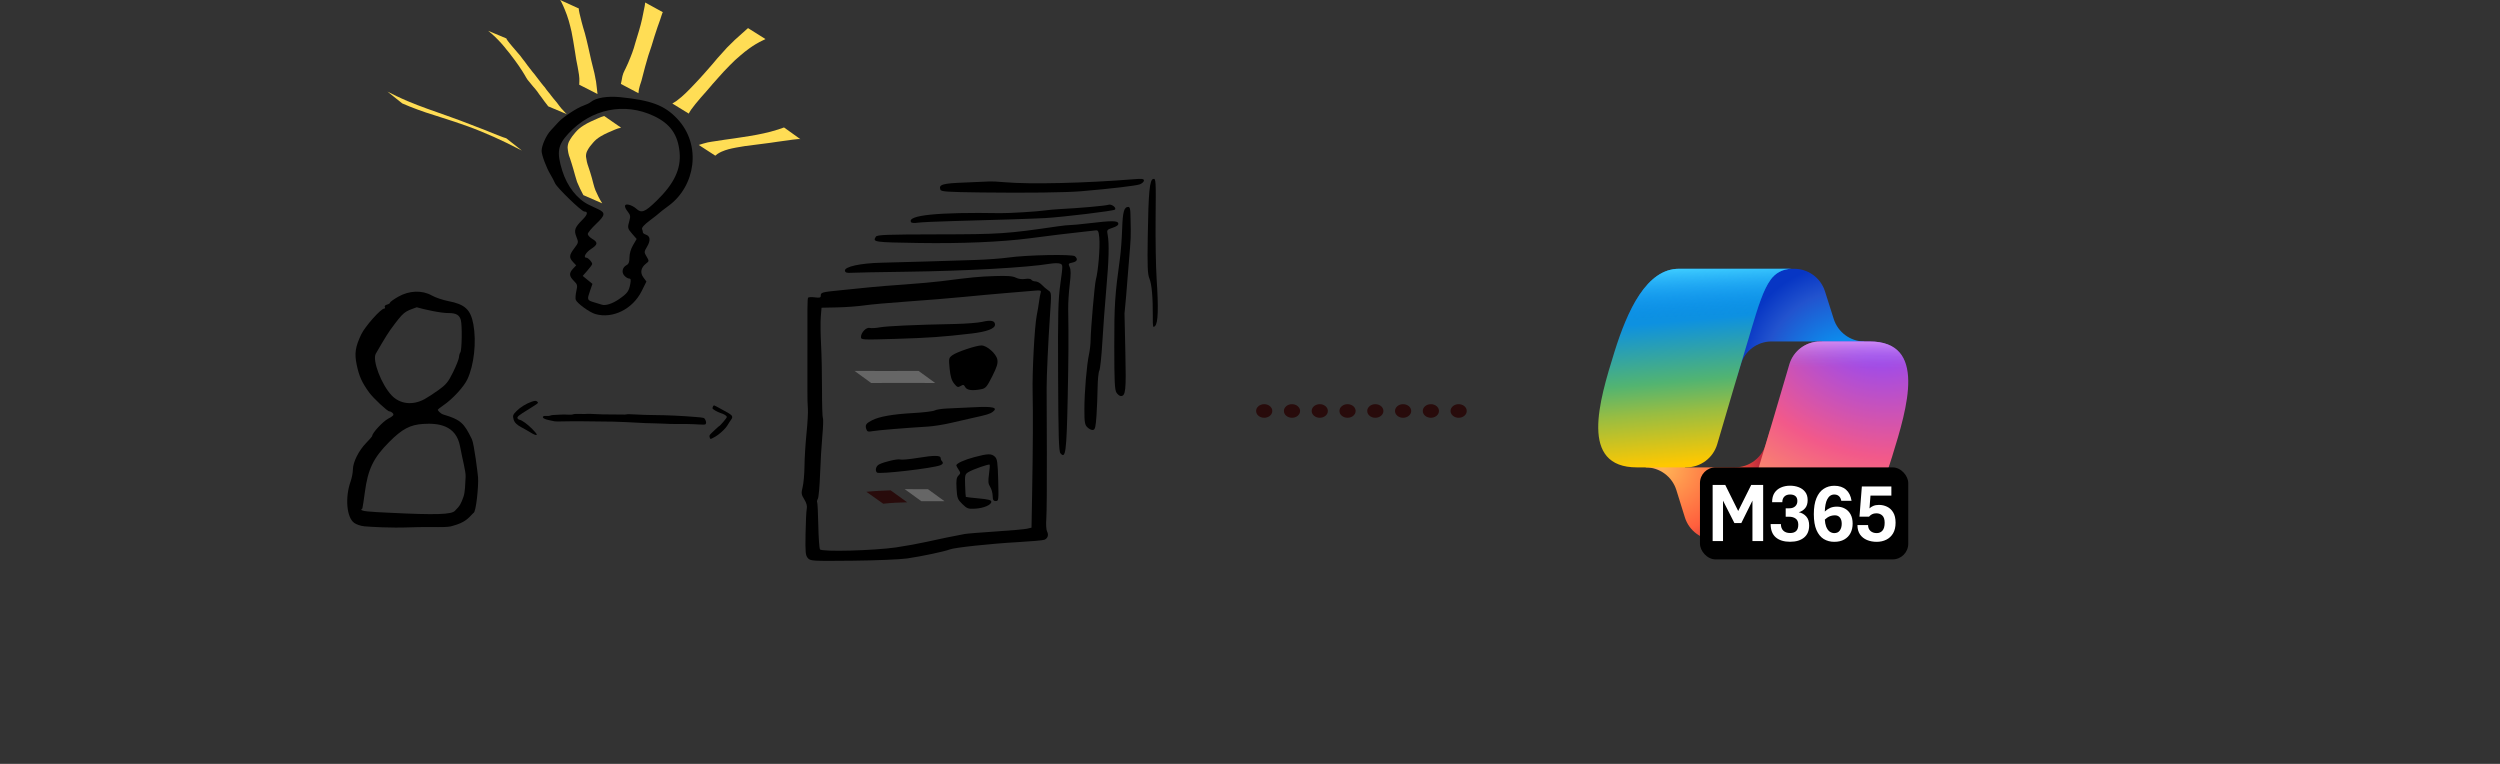 <?xml version="1.0" encoding="UTF-8" standalone="no"?>
<!-- Created with Inkscape (http://www.inkscape.org/) -->

<svg
   width="180mm"
   height="55mm"
   viewBox="0 0 180 55"
   version="1.1"
   id="svg1"
   xml:space="preserve"
   inkscape:version="1.3.2 (091e20e, 2023-11-25, custom)"
   sodipodi:docname="copilot.svg"
   inkscape:export-filename="copilot.png"
   inkscape:export-xdpi="96"
   inkscape:export-ydpi="96"
   xmlns:inkscape="http://www.inkscape.org/namespaces/inkscape"
   xmlns:sodipodi="http://sodipodi.sourceforge.net/DTD/sodipodi-0.dtd"
   xmlns="http://www.w3.org/2000/svg"
   xmlns:svg="http://www.w3.org/2000/svg"><rect x="0" y="0" width="180" height="55" fill="#333333" stroke="none"/><sodipodi:namedview
     id="namedview1"
     pagecolor="#ffffff"
     bordercolor="#000000"
     borderopacity="0.25"
     inkscape:showpageshadow="2"
     inkscape:pageopacity="0.0"
     inkscape:pagecheckerboard="0"
     inkscape:deskcolor="#d1d1d1"
     inkscape:document-units="mm"
     showguides="true"
     inkscape:zoom="0.70710678"
     inkscape:cx="-79.19596"
     inkscape:cy="509.82399"
     inkscape:window-width="2560"
     inkscape:window-height="1334"
     inkscape:window-x="-11"
     inkscape:window-y="-11"
     inkscape:window-maximized="1"
     inkscape:current-layer="svg1"><inkscape:page
       x="0"
       y="0"
       width="180"
       height="55"
       id="page1"
       margin="0"
       bleed="0" /><sodipodi:guide
       position="111.598,56.24"
       orientation="0,-1"
       id="guide15"
       inkscape:locked="false" /></sodipodi:namedview><defs
     id="defs1"><radialGradient
       id="paint0_radial_27_174114"
       cx="0"
       cy="0"
       r="1"
       gradientUnits="userSpaceOnUse"
       gradientTransform="matrix(-17.874,-21.087,19.954,-16.913,59.436,31.087)"><stop
         offset="0.096"
         stop-color="#00AEFF"
         id="stop8" /><stop
         offset="0.773"
         stop-color="#2253CE"
         id="stop9" /><stop
         offset="1"
         stop-color="#0736C4"
         id="stop10" /></radialGradient><radialGradient
       id="paint1_radial_27_174114"
       cx="0"
       cy="0"
       r="1"
       gradientUnits="userSpaceOnUse"
       gradientTransform="matrix(15.993,19.234,-18.88,15.699,15.361,50.972)"><stop
         offset="0"
         stop-color="#FFB657"
         id="stop11" /><stop
         offset="0.634"
         stop-color="#FF5F3D"
         id="stop12" /><stop
         offset="0.923"
         stop-color="#C02B3C"
         id="stop13" /></radialGradient><linearGradient
       id="paint2_linear_27_174114"
       x1="17.679"
       y1="10.667"
       x2="21.246"
       y2="52.961"
       gradientUnits="userSpaceOnUse"><stop
         offset="0.156"
         stop-color="#0D91E1"
         id="stop14" /><stop
         offset="0.487"
         stop-color="#52B471"
         id="stop15" /><stop
         offset="0.652"
         stop-color="#98BD42"
         id="stop16" /><stop
         offset="0.937"
         stop-color="#FFC800"
         id="stop17" /></linearGradient><linearGradient
       id="paint3_linear_27_174114"
       x1="20.952"
       y1="5.078"
       x2="22.899"
       y2="51.21"
       gradientUnits="userSpaceOnUse"><stop
         offset="0"
         stop-color="#3DCBFF"
         id="stop18" /><stop
         offset="0.247"
         stop-color="#0588F7"
         stop-opacity="0"
         id="stop19" /></linearGradient><radialGradient
       id="paint4_radial_27_174114"
       cx="0"
       cy="0"
       r="1"
       gradientUnits="userSpaceOnUse"
       gradientTransform="matrix(-20.738,57.848,-70.651,-25.327,64.843,17.441)"><stop
         offset="0.066"
         stop-color="#8C48FF"
         id="stop20" /><stop
         offset="0.5"
         stop-color="#F2598A"
         id="stop21" /><stop
         offset="0.896"
         stop-color="#FFB152"
         id="stop22" /></radialGradient><linearGradient
       id="paint5_linear_27_174114"
       x1="66.917"
       y1="19.141"
       x2="66.891"
       y2="31.702"
       gradientUnits="userSpaceOnUse"><stop
         offset="0.058"
         stop-color="#F8ADFA"
         id="stop23" /><stop
         offset="0.708"
         stop-color="#A86EDD"
         stop-opacity="0"
         id="stop24" /></linearGradient><clipPath
       id="clip0_27_174114"><rect
         width="72"
         height="72"
         fill="#ffffff"
         transform="translate(0.5,0.578)"
         id="rect24"
         x="0"
         y="0" /></clipPath><clipPath
       id="clip1_27_174114"><rect
         width="72"
         height="72"
         fill="#ffffff"
         transform="translate(0.5,0.578)"
         id="rect25"
         x="0"
         y="0" /></clipPath></defs><path
     d="m 93.178,45.542 c -1.26,-1.067 -1.219,-1.047 -1.543,-1.408 -0.492,-0.549 -0.129,-0.062 -0.693,-0.636 -0.313,-0.319 -0.854,-0.899 -1.201,-1.289 -0.348,-0.39 -0.89,-0.957 -1.204,-1.258 -0.315,-0.302 -0.626,-0.632 -0.69,-0.733 -0.206,-0.324 -0.522,-0.208 -1.201,0.44 -0.36,0.344 -0.772,0.663 -0.916,0.71 -0.143,0.046 -0.231,0.124 -0.195,0.172 0.038,0.049 -0.192,0.272 -0.506,0.497 -0.314,0.225 -0.644,0.537 -0.734,0.693 -0.09,0.156 -0.379,0.429 -0.643,0.607 -0.44,0.297 -1.367,1.281 -1.776,1.886 -0.093,0.138 -0.317,0.413 -0.498,0.612 l -0.328,0.361 -0.331,-0.278 c -0.377,-0.317 -0.343,-0.438 0.3,-1.073 0.193,-0.19 0.527,-0.55 0.744,-0.801 0.394,-0.455 0.772,-0.834 1.409,-1.415 0.186,-0.17 0.693,-0.634 1.127,-1.032 0.434,-0.398 0.915,-0.817 1.069,-0.931 0.916,-0.679 1.464,-1.176 1.465,-1.327 7.88e-4,-0.095 -0.266,-0.414 -0.593,-0.71 -0.593,-0.536 -1.826,-1.71 -2.344,-2.232 -0.15,-0.152 -0.546,-0.535 -0.879,-0.852 -0.783,-0.745 -1.928,-1.987 -2.272,-2.466 l -0.27,-0.376 0.345,0.206 c 0.356,0.213 0.524,0.365 1.959,1.777 0.465,0.457 1.124,1.093 1.465,1.412 0.341,0.319 1.15,1.079 1.798,1.689 0.648,0.61 1.234,1.109 1.302,1.109 0.141,0 4.03,-3.359 4.919,-4.224 1.195,-1.163 1.691,-1.551 1.691,-1.322 0,0.096 -0.39,0.565 -0.533,0.64 -0.079,0.042 -0.145,0.127 -0.145,0.189 -0.001,0.062 -0.14,0.252 -0.31,0.421 -0.169,0.169 -0.41,0.417 -0.533,0.552 -0.124,0.134 -0.278,0.294 -0.342,0.355 -0.064,0.061 -1.26,1.219 -1.394,1.401 -0.134,0.182 -0.601,0.628 -1.038,0.991 -0.437,0.363 -0.795,0.707 -0.795,0.766 0,0.058 -0.124,0.153 -0.276,0.211 -0.177,0.068 -0.324,0.241 -0.411,0.485 -0.135,0.379 -0.134,0.381 0.417,0.912 0.304,0.293 0.983,1.009 1.51,1.593 1.621,1.795 2.176,2.231 3.141,3.071 1.377,1.197 1.628,1.514 1.202,1.514 -0.116,0 -0.676,-0.409 -1.268,-0.91 z"
     style="display:none;fill:#aa0000;stroke-width:0.91"
     id="path1-8"
     sodipodi:nodetypes="ssccssccccccccccssccccccccccsscsssccccccssscccssss" /><g
     inkscape:groupmode="layer"
     id="layer2"
     inkscape:label="Dots"
     style="display:inline"><ellipse
       style="fill:#280b0b;stroke-width:0.265"
       id="path14-8"
       cx="93.023"
       cy="29.59"
       rx="0.583"
       ry="0.49" /><ellipse
       style="fill:#280b0b;stroke-width:0.265"
       id="path14-8-5"
       cx="95.023"
       cy="29.59"
       rx="0.583"
       ry="0.49" /><ellipse
       style="fill:#280b0b;stroke-width:0.265"
       id="path14-8-5-5"
       cx="99.023"
       cy="29.59"
       rx="0.583"
       ry="0.49" /><ellipse
       style="fill:#280b0b;stroke-width:0.265"
       id="path14-8-5-5-8"
       cx="101.023"
       cy="29.59"
       rx="0.583"
       ry="0.49" /><ellipse
       style="fill:#280b0b;stroke-width:0.265"
       id="path14-8-5-5-7"
       cx="103.023"
       cy="29.59"
       rx="0.583"
       ry="0.49" /><ellipse
       style="fill:#280b0b;stroke-width:0.265"
       id="path14-8-5-5-7-2"
       cx="105.023"
       cy="29.59"
       rx="0.583"
       ry="0.49" /><ellipse
       style="fill:#280b0b;stroke-width:0.265"
       id="path14-8-5-1"
       cx="97.023"
       cy="29.59"
       rx="0.583"
       ry="0.49" /><ellipse
       style="fill:#280b0b;stroke-width:0.265"
       id="path14"
       cx="91.023"
       cy="29.59"
       rx="0.583"
       ry="0.49" /></g><g
     inkscape:groupmode="layer"
     id="layer1"
     inkscape:label="Documents"
     style="display:inline"><path
       d="m 58.169,40.185 c -0.172,-0.19 -0.192,-0.395 -0.17,-1.735 0.014,-0.836 0.053,-1.652 0.087,-1.814 0.042,-0.201 -0.015,-0.418 -0.179,-0.683 -0.217,-0.351 -0.228,-0.436 -0.117,-0.884 0.068,-0.273 0.128,-0.954 0.133,-1.515 0.005,-0.56 0.071,-1.622 0.146,-2.359 0.075,-0.737 0.119,-1.533 0.097,-1.769 -0.021,-0.236 -0.036,-0.815 -0.033,-1.287 0.003,-0.472 0.003,-1.63 7.78e-4,-2.573 -0.009,-3.518 -0.003,-4.043 0.049,-4.128 0.029,-0.048 0.247,-0.061 0.482,-0.029 0.343,0.046 0.429,0.024 0.429,-0.111 0,-0.248 0.058,-0.265 1.454,-0.403 0.704,-0.07 1.642,-0.165 2.084,-0.211 0.442,-0.046 1.576,-0.138 2.52,-0.203 0.944,-0.066 2.126,-0.172 2.627,-0.236 2.199,-0.283 2.695,-0.33 3.844,-0.368 0.911,-0.03 1.292,-10e-4 1.514,0.114 0.182,0.094 0.443,0.13 0.673,0.093 0.224,-0.036 0.405,-0.013 0.449,0.058 0.04,0.066 0.174,0.119 0.296,0.119 0.122,0 0.325,0.109 0.45,0.241 0.125,0.133 0.335,0.314 0.466,0.402 0.238,0.16 0.239,0.167 0.13,1.769 -0.131,1.92 -0.243,4.362 -0.243,5.253 3.14e-4,0.354 0.008,2.453 0.016,4.664 0.009,2.211 -0.009,4.347 -0.039,4.747 -0.031,0.404 -0.007,0.817 0.054,0.93 0.132,0.247 0.051,0.499 -0.193,0.597 -0.099,0.04 -0.951,0.116 -1.895,0.169 -1.967,0.11 -4.577,0.39 -4.916,0.526 -0.358,0.144 -2.063,0.505 -3.072,0.65 -0.501,0.072 -2.27,0.145 -3.931,0.162 -2.908,0.029 -3.026,0.023 -3.214,-0.185 z m 6.395,-0.78 c 0.619,-0.09 1.584,-0.266 2.145,-0.391 0.942,-0.211 1.948,-0.419 2.734,-0.564 0.177,-0.033 1.19,-0.116 2.252,-0.184 1.062,-0.069 2.075,-0.159 2.252,-0.2 l 0.322,-0.075 0.045,-2.513 c 0.057,-3.215 0.069,-5.739 0.035,-7.23 -0.034,-1.479 0.139,-4.74 0.293,-5.521 0.064,-0.324 0.141,-0.783 0.171,-1.019 0.03,-0.236 0.081,-0.518 0.114,-0.627 0.054,-0.18 0.005,-0.193 -0.567,-0.143 -0.345,0.03 -1.23,0.104 -1.967,0.165 -0.737,0.06 -2.088,0.184 -3.002,0.274 -0.914,0.09 -2.724,0.239 -4.021,0.329 -1.297,0.091 -2.721,0.218 -3.163,0.284 -0.442,0.065 -1.311,0.129 -1.93,0.142 l -1.126,0.023 -0.054,0.655 c -0.029,0.36 -0.021,1.248 0.019,1.974 0.04,0.726 0.071,2.196 0.069,3.268 -0.002,1.072 0.027,1.998 0.064,2.058 0.037,0.06 0.019,0.631 -0.04,1.268 -0.059,0.637 -0.132,1.873 -0.163,2.746 -0.03,0.873 -0.102,1.675 -0.159,1.782 -0.057,0.107 -0.081,0.218 -0.053,0.246 0.028,0.028 0.066,0.772 0.083,1.652 0.017,0.88 0.072,1.667 0.122,1.748 0.119,0.192 3.878,0.093 5.527,-0.146 z m 4.722,-3.115 c -0.341,-0.336 -0.375,-0.427 -0.414,-1.117 -0.034,-0.596 -0.006,-0.789 0.135,-0.929 0.161,-0.161 0.162,-0.201 0.012,-0.429 -0.091,-0.139 -0.165,-0.277 -0.165,-0.307 0,-0.14 0.57,-0.401 1.295,-0.594 0.986,-0.262 1.234,-0.267 1.485,-0.029 0.169,0.161 0.203,0.403 0.237,1.689 0.038,1.443 0.031,1.501 -0.175,1.501 -0.172,0 -0.217,-0.075 -0.225,-0.382 -0.006,-0.21 -0.088,-0.499 -0.182,-0.643 -0.138,-0.211 -0.154,-0.387 -0.082,-0.905 0.049,-0.354 0.071,-0.663 0.049,-0.688 -0.058,-0.063 -1.197,0.334 -1.522,0.53 -0.256,0.154 -0.27,0.21 -0.245,0.964 0.014,0.44 0.038,0.812 0.052,0.827 0.014,0.014 0.433,0.063 0.93,0.108 0.692,0.063 0.904,0.119 0.904,0.241 0,0.229 -0.557,0.465 -1.179,0.499 -0.485,0.027 -0.572,-0.005 -0.908,-0.335 z m -6.146,-2.266 c -0.151,-0.151 -0.073,-0.465 0.145,-0.581 0.359,-0.192 1.366,-0.426 1.543,-0.358 0.089,0.034 0.661,-0.019 1.27,-0.119 1.173,-0.192 1.629,-0.188 1.629,0.017 0,0.069 0.036,0.161 0.08,0.205 0.129,0.129 0.094,0.231 -0.107,0.311 -0.551,0.219 -4.421,0.665 -4.561,0.526 z m -0.77,-3.137 c -0.091,-0.288 -0.017,-0.402 0.405,-0.621 0.525,-0.273 1.496,-0.445 2.969,-0.526 0.737,-0.04 1.437,-0.125 1.555,-0.189 0.118,-0.063 0.528,-0.127 0.911,-0.14 0.383,-0.014 1.252,-0.055 1.93,-0.09 1.348,-0.071 1.74,0.023 1.344,0.325 -0.206,0.157 -0.411,0.22 -1.504,0.457 -0.295,0.064 -0.962,0.217 -1.483,0.341 -0.521,0.123 -1.269,0.244 -1.662,0.268 -1.672,0.102 -3.638,0.264 -4.001,0.33 -0.337,0.062 -0.401,0.04 -0.463,-0.154 z m 7.127,-3.014 c -0.098,-0.183 -0.146,-0.194 -0.333,-0.08 -0.192,0.116 -0.249,0.095 -0.467,-0.175 -0.182,-0.226 -0.268,-0.512 -0.324,-1.072 -0.073,-0.735 -0.065,-0.773 0.196,-0.969 0.308,-0.231 1.707,-0.703 2.091,-0.705 0.392,-0.002 1.069,0.593 1.147,1.008 0.053,0.281 -0.022,0.529 -0.365,1.212 -0.377,0.749 -0.475,0.867 -0.773,0.927 -0.652,0.13 -1.051,0.081 -1.172,-0.145 z m -7.506,-3.614 c 0,-0.319 0.384,-0.713 0.632,-0.648 0.115,0.03 0.44,0.011 0.722,-0.041 0.505,-0.094 2.554,-0.187 5.401,-0.243 0.796,-0.016 1.686,-0.086 1.978,-0.155 0.623,-0.148 0.917,-0.083 0.917,0.203 0,0.288 -0.586,0.509 -1.703,0.64 -2.049,0.24 -3.07,0.312 -5.454,0.384 -2.445,0.073 -2.493,0.071 -2.493,-0.139 z m 14.358,8.371 c -0.114,-0.137 -0.147,-1.256 -0.166,-5.513 -0.02,-4.598 0.003,-5.531 0.165,-6.699 0.186,-1.341 0.186,-1.359 -0.023,-1.436 -0.116,-0.043 -0.434,-0.041 -0.705,0.005 -1.657,0.278 -6.038,0.522 -10.412,0.579 -1.917,0.025 -3.677,0.059 -3.911,0.075 -0.323,0.023 -0.435,-0.012 -0.461,-0.143 -0.058,-0.294 1.113,-0.552 2.656,-0.584 0.737,-0.015 2.209,-0.055 3.27,-0.089 1.062,-0.034 2.606,-0.082 3.431,-0.107 0.826,-0.026 1.911,-0.105 2.413,-0.176 1.313,-0.186 4.594,-0.251 4.783,-0.095 0.242,0.201 0.172,0.388 -0.171,0.457 -0.296,0.059 -0.312,0.084 -0.2,0.328 0.089,0.195 0.089,0.525 8.7e-5,1.263 -0.066,0.549 -0.115,1.336 -0.108,1.749 0.033,2.09 0.025,3.494 -0.037,6.442 -0.082,3.876 -0.15,4.394 -0.524,3.944 z m 1.948,-1.856 c -0.194,-0.194 -0.221,-0.353 -0.221,-1.315 0,-1.213 0.167,-3.191 0.335,-3.963 0.06,-0.275 0.111,-0.734 0.114,-1.019 0.007,-0.762 0.289,-4.012 0.374,-4.324 0.176,-0.641 0.317,-2.371 0.249,-3.056 -0.046,-0.46 -0.084,-0.532 -0.268,-0.508 -0.118,0.016 -0.649,0.075 -1.179,0.132 -0.919,0.099 -1.804,0.207 -3.592,0.44 -2.014,0.262 -4.891,0.383 -7.962,0.334 -3.25,-0.051 -3.331,-0.063 -3.085,-0.452 0.088,-0.138 0.71,-0.162 4.475,-0.169 4.486,-0.008 4.918,-0.037 8.609,-0.576 0.383,-0.056 0.793,-0.098 0.911,-0.094 0.118,0.004 0.721,-0.053 1.34,-0.127 1.647,-0.197 2.08,-0.195 2.12,0.008 0.023,0.115 -0.105,0.215 -0.401,0.313 -0.424,0.14 -0.433,0.153 -0.361,0.528 0.116,0.602 0.083,1.828 -0.105,3.922 -0.095,1.061 -0.221,2.762 -0.28,3.779 -0.059,1.017 -0.157,1.943 -0.218,2.057 -0.061,0.114 -0.116,0.657 -0.123,1.206 -0.007,0.549 -0.043,1.457 -0.08,2.016 -0.056,0.836 -0.101,1.024 -0.249,1.052 -0.1,0.019 -0.281,-0.065 -0.402,-0.187 z M 54.49,18.164 m 25.898,10.11 c -0.13,-0.198 -0.158,-0.797 -0.16,-3.357 -0.002,-2.983 0.04,-3.634 0.415,-6.373 0.061,-0.442 0.129,-1.371 0.152,-2.065 0.042,-1.247 0.137,-1.581 0.45,-1.581 0.097,0 0.143,0.162 0.147,0.509 0.003,0.28 0.014,0.775 0.023,1.099 0.01,0.324 -0.012,0.903 -0.049,1.287 -0.037,0.383 -0.119,1.396 -0.183,2.252 -0.064,0.855 -0.14,1.748 -0.168,1.983 -0.029,0.236 -0.052,0.477 -0.051,0.536 2.38e-4,0.059 0.028,1.325 0.062,2.813 0.062,2.744 0.022,3.138 -0.325,3.138 -0.085,0 -0.226,-0.109 -0.312,-0.241 z m 2.614,-5.495 c 0.009,-1.373 -0.077,-2.33 -0.247,-2.735 -0.129,-0.307 -0.15,-0.862 -0.117,-3.002 0.051,-3.257 0.134,-4.11 0.402,-4.161 0.184,-0.035 0.192,0.112 0.164,2.787 -0.016,1.553 0.016,3.523 0.072,4.378 0.142,2.154 0.108,3.207 -0.108,3.421 -0.158,0.156 -0.171,0.099 -0.166,-0.687 z M 65.597,15.994 c -0.309,-0.5 1.939,-0.726 6.419,-0.647 0.605,0.011 2.705,-0.117 3.217,-0.196 0.236,-0.036 0.743,-0.081 1.126,-0.1 1.304,-0.063 3.27,-0.238 3.434,-0.305 0.216,-0.088 0.625,0.208 0.479,0.347 -0.098,0.094 -3.677,0.528 -5.009,0.608 -0.707,0.042 -3.732,0.14 -6.625,0.215 -1.209,0.031 -2.373,0.086 -2.587,0.121 -0.217,0.036 -0.418,0.017 -0.455,-0.042 z m 5.048,-2.137 c -2.429,-0.029 -2.882,-0.06 -2.934,-0.195 -0.145,-0.377 0.145,-0.462 1.765,-0.521 0.866,-0.031 1.671,-0.066 1.789,-0.078 0.118,-0.011 0.6,0.014 1.072,0.056 1.797,0.161 5.832,0.067 9.302,-0.216 0.59,-0.048 0.724,-0.03 0.724,0.097 0,0.086 -0.133,0.208 -0.295,0.271 -0.26,0.101 -2.079,0.315 -4.235,0.499 -1.073,0.092 -3.948,0.127 -7.189,0.087 z"
       style="display:inline;fill:#000000;stroke-width:1"
       id="path1" /><path
       style="fill:#666666;stroke-width:0.265"
       id="path12"
       d="m 66.336,36.088 c 0.555,-0.007 1.11,-0.005 1.665,-0.003 0,0 -1.188,-0.863 -1.188,-0.863 v 0 c -0.558,0.002 -1.116,0.004 -1.674,-0.003 z" /><path
       style="fill:#280b0b;stroke-width:0.265"
       id="path13"
       d="m 63.592,36.269 c 0.573,-0.068 1.151,-0.087 1.727,-0.103 0,0 -1.193,-0.861 -1.193,-0.861 v 0 c -0.583,0.021 -1.166,0.045 -1.746,0.104 z" /><path
       style="fill:#666666;stroke-width:0.265"
       id="path11"
       d="m 62.725,27.576 c 0.735,-0.009 1.471,-0.008 2.206,-0.007 0.604,-2.7e-4 1.208,0.003 1.813,0.005 0.197,5.3e-4 0.394,0.001 0.591,0.002 0,0 -1.199,-0.871 -1.199,-0.871 v 0 c -0.195,5.3e-4 -0.391,0.001 -0.586,0.002 -0.6,10e-4 -1.2,0.005 -1.8,0.005 -0.742,0.001 -1.483,0.002 -2.225,-0.007 z" /></g><g
     inkscape:groupmode="layer"
     id="layer3"
     inkscape:label="Lightbulb"><path
       d="m 42.867,22.612 c -0.421,-0.121 -1.323,-0.777 -1.413,-1.028 -0.034,-0.094 -0.015,-0.375 0.042,-0.625 0.095,-0.417 0.081,-0.477 -0.18,-0.737 -0.343,-0.343 -0.357,-0.557 -0.058,-0.876 l 0.226,-0.24 -0.226,-0.242 c -0.298,-0.32 -0.282,-0.495 0.093,-0.991 0.306,-0.405 0.31,-0.423 0.15,-0.823 -0.191,-0.478 -0.12,-0.675 0.458,-1.252 0.35,-0.35 0.392,-0.568 0.109,-0.568 -0.193,0 -1.974,-1.723 -2.105,-2.037 C 39.901,13.047 39.752,12.763 39.632,12.563 39.339,12.079 38.996,11.161 38.996,10.865 c -8.6e-5,-0.383 0.333,-1.128 0.661,-1.476 0.166,-0.177 0.411,-0.442 0.544,-0.59 0.331,-0.366 1.351,-1.041 1.802,-1.192 0.204,-0.069 0.443,-0.185 0.531,-0.26 0.368,-0.309 1.203,-0.445 2.145,-0.349 2.218,0.226 3.17,0.587 4.076,1.544 1.805,1.909 1.295,4.876 -0.609,6.27 -0.344,0.252 -0.649,0.489 -0.679,0.526 -0.029,0.037 -0.333,0.278 -0.675,0.533 -0.4,0.299 -0.601,0.52 -0.563,0.618 0.032,0.084 0.059,0.194 0.059,0.244 0,0.05 0.094,0.121 0.209,0.158 0.322,0.102 0.359,0.418 0.099,0.858 -0.229,0.388 -0.23,0.406 -0.042,0.724 0.188,0.319 0.188,0.33 -0.032,0.499 -0.378,0.29 -0.451,0.66 -0.199,1.002 l 0.22,0.297 -0.342,0.687 c -0.646,1.298 -2.086,2.012 -3.333,1.654 z m 1.702,-1.074 c 0.6,-0.413 0.711,-0.562 0.811,-1.094 0.057,-0.302 0.038,-0.388 -0.083,-0.388 -0.086,0 -0.24,-0.093 -0.343,-0.207 -0.221,-0.244 -0.146,-0.598 0.161,-0.762 0.153,-0.082 0.207,-0.226 0.207,-0.553 0,-0.275 0.098,-0.61 0.259,-0.885 l 0.259,-0.443 -0.313,-0.359 c -0.348,-0.398 -0.358,-0.444 -0.209,-0.961 0.086,-0.3 0.067,-0.408 -0.107,-0.63 -0.312,-0.397 -0.279,-0.601 0.084,-0.511 0.162,0.04 0.394,0.166 0.516,0.28 0.373,0.348 0.621,0.251 1.466,-0.571 1.263,-1.229 1.766,-2.29 1.654,-3.486 C 48.812,9.696 48.261,8.914 47.091,8.358 c -2.129,-1.011 -4.518,-0.524 -6.166,1.258 -0.769,0.831 -0.854,1.345 -0.444,2.667 0.352,1.135 1.083,2.068 1.936,2.472 0.212,0.1 0.501,0.236 0.643,0.303 0.548,0.256 0.526,0.433 -0.13,1.053 -0.335,0.317 -0.61,0.649 -0.61,0.737 0,0.088 0.145,0.246 0.322,0.351 0.423,0.25 0.406,0.409 -0.079,0.723 -0.393,0.255 -0.599,0.634 -0.343,0.634 0.129,0 0.412,0.305 0.418,0.452 0.002,0.042 -0.151,0.253 -0.34,0.468 l -0.343,0.391 0.351,0.286 0.351,0.286 -0.167,0.479 c -0.233,0.67 -0.225,0.696 0.286,0.85 0.251,0.076 0.504,0.152 0.563,0.171 0.272,0.084 0.756,-0.073 1.231,-0.399 z"
       style="fill:#000000;stroke-width:1"
       id="path1-0" /><path
       style="fill:#ffdd55;stroke-width:0.265"
       id="path3"
       d="m 35.144,2.216 c 0.358,0.283 0.685,0.603 0.988,0.945 0.066,0.074 0.13,0.151 0.194,0.227 0.054,0.069 0.107,0.139 0.162,0.207 0.066,0.081 0.136,0.159 0.2,0.24 0.059,0.074 0.113,0.151 0.17,0.227 0.061,0.08 0.123,0.159 0.183,0.24 0.148,0.199 0.178,0.245 0.317,0.442 0.039,0.06 0.077,0.12 0.116,0.179 0.039,0.058 0.08,0.115 0.118,0.174 0.032,0.049 0.061,0.1 0.092,0.15 0.028,0.045 0.056,0.09 0.083,0.135 0.025,0.041 0.096,0.167 0.123,0.213 0.038,0.052 0.066,0.11 0.104,0.162 0.038,0.052 0.117,0.14 0.156,0.186 0.096,0.113 0.081,0.096 0.169,0.208 0.029,0.034 0.057,0.069 0.086,0.102 0.035,0.04 0.072,0.079 0.107,0.12 0.05,0.059 0.134,0.165 0.181,0.229 0.048,0.066 0.081,0.116 0.126,0.183 0.058,0.088 0.128,0.168 0.191,0.253 0.02,0.027 0.039,0.054 0.058,0.081 0.116,0.162 2.64e-4,-0.001 0.109,0.152 0.074,0.107 0.157,0.207 0.237,0.309 0.019,0.026 0.038,0.052 0.057,0.077 0,0 1.337,0.561 1.337,0.561 v 0 c -0.031,-0.029 -0.061,-0.058 -0.091,-0.088 -0.103,-0.107 -0.204,-0.215 -0.302,-0.327 -0.09,-0.109 -0.036,-0.043 -0.125,-0.157 -0.022,-0.029 -0.045,-0.057 -0.067,-0.085 -0.049,-0.065 -0.075,-0.107 -0.125,-0.171 -0.023,-0.029 -0.047,-0.057 -0.071,-0.085 C 39.903,7.16 39.782,7.016 39.669,6.866 39.641,6.829 39.616,6.791 39.588,6.755 39.561,6.722 39.532,6.69 39.505,6.657 39.426,6.563 39.416,6.555 39.345,6.457 39.304,6.399 39.27,6.341 39.225,6.286 39.177,6.226 39.119,6.175 39.076,6.111 39.046,6.074 39.015,6.038 38.986,6 38.957,5.965 38.792,5.747 38.77,5.719 38.726,5.663 38.682,5.607 38.639,5.55 38.592,5.489 38.547,5.425 38.499,5.364 38.445,5.296 38.388,5.23 38.332,5.163 38.171,4.96 38.133,4.915 37.976,4.705 37.918,4.626 37.863,4.546 37.805,4.468 37.745,4.389 37.682,4.313 37.622,4.234 37.564,4.159 37.512,4.079 37.452,4.005 37.391,3.928 37.323,3.856 37.259,3.782 37.179,3.689 36.952,3.425 36.871,3.329 36.748,3.183 36.68,3.104 36.57,2.956 c -0.029,-0.039 -0.059,-0.078 -0.084,-0.121 -0.012,-0.021 -0.017,-0.044 -0.026,-0.067 z" /><path
       style="fill:#ffdd55;stroke-width:0.265"
       id="path8"
       d="M 36.45,9.955 C 36.375,9.931 36.299,9.91 36.226,9.883 35.716,9.698 35.534,9.609 34.987,9.39 34.447,9.175 33.668,8.876 33.129,8.676 32.817,8.56 32.504,8.449 32.191,8.336 31.237,7.998 30.277,7.673 29.345,7.279 29.034,7.147 28.84,7.055 28.542,6.917 28.323,6.814 28.108,6.705 27.893,6.593 c 0,0 1.071,0.854 1.071,0.854 v 0 c 0.175,0.076 0.35,0.151 0.527,0.221 0.385,0.151 0.771,0.298 1.164,0.429 0.696,0.234 1.401,0.438 2.095,0.675 0.808,0.28 1.061,0.357 1.87,0.686 0.67,0.273 1.208,0.517 1.856,0.83 0.24,0.116 0.476,0.239 0.714,0.359 0.128,0.065 0.256,0.13 0.384,0.195 z" /><path
       style="fill:#ffdd55;stroke-width:0.265"
       id="path4"
       d="m 40.331,0 c 0.026,0.042 0.055,0.083 0.079,0.127 0.081,0.153 0.187,0.398 0.249,0.549 0.126,0.309 0.195,0.495 0.291,0.817 0.038,0.129 0.069,0.26 0.104,0.39 0.031,0.128 0.065,0.256 0.093,0.384 0.044,0.2 0.09,0.472 0.125,0.676 0.047,0.276 0.092,0.553 0.135,0.829 0.042,0.354 0.117,0.702 0.185,1.051 0.008,0.047 0.016,0.094 0.024,0.141 0.009,0.049 0.019,0.097 0.027,0.146 0.007,0.044 0.013,0.088 0.02,0.132 0.007,0.046 0.017,0.092 0.024,0.139 0.013,0.093 0.017,0.161 0.025,0.254 0.006,0.135 0.004,0.271 -0.006,0.406 -0.003,0.039 -0.002,0.021 -0.004,0.056 0,0 1.317,0.671 1.317,0.671 v 0 c -0.003,-0.04 -0.001,-0.019 -0.005,-0.063 -0.013,-0.15 -0.03,-0.299 -0.051,-0.448 -0.024,-0.205 -0.005,-0.053 -0.033,-0.266 -0.006,-0.047 -0.01,-0.094 -0.018,-0.141 -0.008,-0.046 -0.02,-0.09 -0.029,-0.136 -0.09,-0.47 0.042,0.179 -0.055,-0.292 -0.01,-0.052 -0.02,-0.103 -0.031,-0.155 -0.068,-0.313 -0.163,-0.62 -0.231,-0.933 -0.148,-0.652 -0.284,-1.307 -0.459,-1.952 -0.04,-0.133 -0.082,-0.266 -0.12,-0.4 -0.09,-0.314 -0.127,-0.47 -0.203,-0.781 -0.034,-0.138 -0.087,-0.335 -0.106,-0.483 -0.005,-0.035 -0.002,-0.071 -0.003,-0.107 z" /><path
       style="fill:#ffdd55;stroke-width:0.265"
       id="path5"
       d="m 46.451,0.179 c -0.004,0.041 -0.007,0.081 -0.012,0.122 -0.019,0.148 -0.028,0.167 -0.058,0.318 -0.049,0.247 -0.098,0.493 -0.15,0.739 -0.126,0.584 -0.316,1.151 -0.486,1.723 -0.038,0.126 -0.073,0.253 -0.11,0.379 -0.04,0.118 -0.078,0.236 -0.121,0.353 -0.037,0.103 -0.079,0.205 -0.119,0.307 -0.108,0.274 -0.222,0.545 -0.352,0.809 -0.056,0.115 -0.119,0.229 -0.165,0.349 -0.023,0.059 -0.033,0.102 -0.051,0.163 -0.007,0.03 -0.016,0.06 -0.023,0.091 -0.015,0.074 -0.026,0.15 -0.04,0.225 -0.018,0.095 -0.04,0.19 -0.061,0.285 0,0 1.267,0.669 1.267,0.669 v 0 c 0.007,-0.097 0.016,-0.194 0.035,-0.29 0.018,-0.093 0.028,-0.119 0.053,-0.208 0.008,-0.028 0.016,-0.056 0.024,-0.084 0.034,-0.104 0.073,-0.205 0.102,-0.311 0.009,-0.033 0.016,-0.066 0.025,-0.099 0.011,-0.042 0.022,-0.083 0.033,-0.125 0.134,-0.524 0.271,-1.048 0.429,-1.565 0.085,-0.251 0.161,-0.47 0.241,-0.722 0.141,-0.449 0.266,-0.903 0.426,-1.345 0.015,-0.042 0.158,-0.441 0.18,-0.504 0.021,-0.063 0.042,-0.125 0.062,-0.188 0.025,-0.078 0.065,-0.217 0.097,-0.296 0.013,-0.034 0.031,-0.065 0.046,-0.098 z" /><path
       style="fill:#ffdd55;stroke-width:0.265"
       id="path7"
       d="m 51.501,11.209 c 0.052,-0.041 0.099,-0.088 0.155,-0.124 0.093,-0.059 0.187,-0.116 0.288,-0.16 0.375,-0.163 0.644,-0.219 1.053,-0.299 0.525,-0.103 0.759,-0.124 1.288,-0.191 0.329,-0.042 0.849,-0.107 1.182,-0.153 0.172,-0.024 0.343,-0.051 0.515,-0.076 0.366,-0.053 0.733,-0.104 1.1,-0.152 0.131,-0.016 0.244,-0.031 0.375,-0.04 0.036,-0.002 0.071,-0.005 0.107,-0.003 0.022,10e-4 0.044,0.007 0.066,0.011 0,0 -1.18,-0.846 -1.18,-0.846 v 0 c -0.14,0.049 -0.279,0.102 -0.421,0.146 -0.224,0.069 -0.308,0.097 -0.548,0.16 -0.657,0.172 -1.326,0.289 -1.997,0.388 -0.209,0.032 -0.418,0.065 -0.627,0.095 -0.961,0.14 -0.379,0.045 -1.319,0.193 -0.198,0.031 -0.398,0.056 -0.594,0.097 -0.157,0.032 -0.46,0.128 -0.634,0.181 z" /><path
       style="fill:#ffdd55;stroke-width:0.265"
       id="path6"
       d="m 49.588,8.178 c 0.059,-0.096 0.111,-0.196 0.176,-0.288 0.093,-0.133 0.193,-0.26 0.295,-0.386 0.337,-0.42 0.416,-0.488 0.775,-0.901 1.013,-1.165 -0.174,0.179 0.854,-0.98 0.394,-0.437 0.437,-0.496 0.843,-0.906 0.13,-0.131 0.26,-0.262 0.395,-0.388 0.143,-0.133 0.538,-0.471 0.7,-0.6 0.099,-0.079 0.202,-0.153 0.303,-0.229 0.322,-0.232 0.661,-0.441 1.022,-0.607 0.117,-0.053 0.01,-0.003 0.104,-0.049 0.01,-0.005 0.021,-0.008 0.03,-0.014 0.009,-0.005 0.017,-0.013 0.025,-0.019 0,0 -1.252,-0.788 -1.252,-0.788 v 0 c -0.038,0.031 -0.072,0.067 -0.111,0.097 -0.28,0.247 -0.56,0.494 -0.834,0.747 -0.166,0.16 -0.413,0.397 -0.568,0.56 -0.109,0.115 -0.213,0.236 -0.319,0.354 -0.123,0.136 -0.248,0.27 -0.368,0.408 -0.129,0.148 -0.254,0.3 -0.38,0.45 -0.14,0.16 -0.281,0.321 -0.421,0.481 -0.457,0.514 -0.406,0.464 -0.879,0.963 -0.393,0.414 -0.79,0.83 -1.252,1.169 C 48.623,7.326 48.514,7.386 48.409,7.453 Z" /><path
       style="fill:#ffdd55;stroke-width:0.265"
       id="path9"
       d="m 43.361,14.642 c -0.191,-0.295 -0.347,-0.612 -0.486,-0.934 -0.116,-0.291 -0.176,-0.598 -0.261,-0.898 -0.068,-0.273 -0.167,-0.536 -0.251,-0.804 -0.087,-0.234 -0.142,-0.475 -0.171,-0.723 -0.01,-0.31 0.108,-0.475 0.273,-0.723 0.145,-0.179 0.291,-0.367 0.466,-0.518 0.109,-0.093 0.209,-0.152 0.329,-0.23 0.324,-0.197 0.677,-0.333 1.023,-0.483 0.14,-0.063 0.286,-0.105 0.436,-0.135 0,0 -1.219,-0.842 -1.219,-0.842 v 0 c -0.151,0.043 -0.298,0.097 -0.44,0.165 -0.348,0.159 -0.705,0.299 -1.028,0.508 -0.127,0.085 -0.235,0.151 -0.351,0.252 -0.182,0.158 -0.333,0.354 -0.482,0.542 -0.192,0.281 -0.318,0.457 -0.331,0.808 0.022,0.256 0.063,0.512 0.163,0.751 0.078,0.268 0.181,0.529 0.249,0.8 0.086,0.308 0.17,0.617 0.267,0.921 0.133,0.326 0.289,0.64 0.454,0.95 z" /></g><g
     inkscape:groupmode="layer"
     id="layer4"
     inkscape:label="Cloud" /><path
     d="m 38.183,31.131 c -0.19,-0.116 -0.47,-0.277 -0.623,-0.356 -0.347,-0.182 -0.52,-0.353 -0.581,-0.576 -0.075,-0.274 -0.05,-0.343 0.217,-0.611 0.265,-0.266 0.715,-0.542 1.081,-0.664 0.26,-0.087 0.33,-0.085 0.425,0.013 0.064,0.066 0.045,0.089 -0.192,0.244 -0.144,0.095 -0.333,0.215 -0.42,0.268 -0.765,0.465 -0.889,0.569 -0.821,0.685 0.026,0.044 0.083,0.083 0.128,0.087 0.164,0.016 0.603,0.333 0.925,0.668 0.182,0.189 0.33,0.359 0.328,0.378 -0.007,0.099 -0.157,0.055 -0.468,-0.136 z m 12.926,0.395 c -0.051,-0.139 -0.042,-0.178 0.08,-0.306 0.172,-0.179 0.374,-0.347 0.562,-0.522 0.065,0.006 0.574,-0.595 0.579,-0.668 0.006,-0.089 -0.191,-0.216 -0.453,-0.293 -0.217,-0.063 -0.583,-0.279 -0.578,-0.342 0.003,-0.038 0.036,-0.212 0.13,-0.203 0.022,0.002 0.294,0.148 0.345,0.177 0.357,0.205 0.271,0.138 0.706,0.393 0.179,0.124 0.24,0.163 0.241,0.279 8.34e-4,0.079 -0.088,0.188 -0.192,0.338 -0.138,0.2 -0.16,0.312 -0.417,0.569 -0.279,0.28 -0.526,0.462 -0.833,0.613 -0.125,0.061 -0.136,0.059 -0.171,-0.036 z M 39.921,30.333 c -0.035,-0.009 -0.21,-0.046 -0.388,-0.081 -0.349,-0.069 -0.513,-0.176 -0.418,-0.272 0.03,-0.03 0.136,-0.046 0.236,-0.034 0.1,0.012 0.221,7.9e-4 0.269,-0.024 0.048,-0.025 0.157,-0.044 0.243,-0.044 0.086,2.86e-4 0.292,-0.01 0.458,-0.024 0.167,-0.014 0.424,-0.014 0.573,2.32e-4 0.148,0.014 0.312,0.003 0.364,-0.023 0.052,-0.026 0.279,-0.04 0.505,-0.029 0.226,0.01 0.441,0.01 0.477,-0.002 0.036,-0.011 0.326,-0.005 0.644,0.014 0.318,0.019 0.772,0.03 1.009,0.025 0.237,-0.005 0.6,-0.002 0.807,0.007 0.207,0.009 0.398,0.003 0.426,-0.014 0.027,-0.017 0.312,-0.012 0.633,0.009 0.321,0.022 0.951,0.041 1.4,0.044 0.872,0.005 1.935,0.054 2.929,0.137 0.604,0.05 0.613,0.053 0.686,0.183 0.085,0.152 0.087,0.299 0.005,0.351 -0.031,0.02 -0.239,0.022 -0.463,0.006 -0.4,-0.03 -1.334,-0.048 -1.774,-0.036 -0.123,0.004 -0.485,-0.007 -0.803,-0.025 -0.318,-0.017 -0.656,-0.028 -0.751,-0.025 -0.167,0.006 -0.538,-0.01 -1.887,-0.083 -0.617,-0.033 -1.121,-0.044 -2.384,-0.052 -0.319,-0.002 -0.716,-0.007 -0.881,-0.01 -0.275,-0.006 -0.643,-0.003 -1.528,0.013 -0.178,0.003 -0.352,-0.002 -0.386,-0.011 z"
     style="fill:#000000;stroke-width:0.411"
     id="path1-00"
     sodipodi:nodetypes="csssscscccsccccccccccscsssscccscscccccccccscccccscccccccccc" /><g
     style="fill:none"
     id="g1"
     transform="matrix(0.31,0,0,0.31,114.919,17.778)"><g
       clip-path="url(#clipPath25)"
       id="g7"><path
         d="M 53.157,10.315 C 52.171,7.197 49.277,5.078 46.007,5.078 h -2.472 c -3.612,0 -6.712,2.575 -7.373,6.126 l -3.673,19.714 1.102,-3.639 c 0.958,-3.163 3.873,-5.326 7.178,-5.326 h 11.481 l 6.583,2.304 3.501,-2.292 c -3.27,0 -6.164,-2.131 -7.15,-5.249 z"
         fill="url(#paint0_radial_27_174114)"
         id="path1-7"
         style="fill:url(#paint0_radial_27_174114)" /><path
         d="m 20.615,62.808 c 0.976,3.134 3.878,5.269 7.161,5.269 h 4.866 c 4.101,0 7.441,-3.293 7.499,-7.393 l 0.258,-18.111 -0.987,3.286 c -0.952,3.171 -3.872,5.343 -7.183,5.343 H 20.75 l -5.936,-2.706 -3.333,2.706 c 3.283,0 6.184,2.135 7.161,5.269 z"
         fill="url(#paint1_radial_27_174114)"
         id="path2"
         style="fill:url(#paint1_radial_27_174114)" /><path
         d="M 45.5,5.078 H 19.25 c -7.5,0 -12,9.672 -15,19.344 -3.554,11.459 -8.205,26.784 5.25,26.784 H 20.931 c 3.335,0 6.266,-2.193 7.204,-5.394 1.972,-6.732 5.42,-18.446 8.128,-27.366 C 37.642,13.906 38.79,10.007 40.552,7.579 41.54,6.218 43.187,5.078 45.5,5.078 Z"
         fill="url(#paint2_linear_27_174114)"
         id="path3-0"
         style="fill:url(#paint2_linear_27_174114)" /><path
         d="M 45.5,5.078 H 19.25 c -7.5,0 -12,9.672 -15,19.344 -3.554,11.459 -8.205,26.784 5.25,26.784 H 20.931 c 3.335,0 6.266,-2.193 7.204,-5.394 1.972,-6.732 5.42,-18.446 8.128,-27.366 C 37.642,13.906 38.79,10.007 40.552,7.579 41.54,6.218 43.187,5.078 45.5,5.078 Z"
         fill="url(#paint3_linear_27_174114)"
         id="path4-5"
         style="fill:url(#paint3_linear_27_174114)" /><path
         d="m 27.495,68.078 h 26.25 c 7.5,0 12,-9.671 15,-19.341 3.554,-11.457 8.205,-26.78 -5.25,-26.78 H 52.063 c -3.334,0 -6.266,2.193 -7.204,5.393 -1.972,6.731 -5.419,18.443 -8.128,27.361 -1.379,4.539 -2.527,8.438 -4.289,10.866 -0.988,1.361 -2.635,2.501 -4.948,2.501 z"
         fill="url(#paint4_radial_27_174114)"
         id="path5-3"
         style="fill:url(#paint4_radial_27_174114)" /><path
         d="m 27.495,68.078 h 26.25 c 7.5,0 12,-9.671 15,-19.341 3.554,-11.457 8.205,-26.78 -5.25,-26.78 H 52.063 c -3.334,0 -6.266,2.193 -7.204,5.393 -1.972,6.731 -5.419,18.443 -8.128,27.361 -1.379,4.539 -2.527,8.438 -4.289,10.866 -0.988,1.361 -2.635,2.501 -4.948,2.501 z"
         fill="url(#paint5_linear_27_174114)"
         id="path6-3"
         style="fill:url(#paint5_linear_27_174114)" /><rect
         x="24.125"
         y="51.203"
         width="48.375"
         height="21.375"
         rx="3.637"
         fill="#000000"
         id="rect6" /><path
         fill-rule="evenodd"
         clip-rule="evenodd"
         d="m 27.068,55.288 v 13.032 h 2.411 v -9.389 l 2.643,5.206 h 1.607 l 2.585,-5.21 v 9.393 h 2.488 V 55.288 h -2.779 l -3.019,6.047 -3.003,-6.047 z m 18.013,13.196 c -1.433,0 -2.55,-0.342 -3.35,-1.026 -0.794,-0.684 -1.191,-1.714 -1.191,-3.088 h 2.382 c 0,0.652 0.187,1.162 0.562,1.53 0.381,0.368 0.91,0.552 1.588,0.552 0.607,0 1.071,-0.155 1.394,-0.465 0.329,-0.31 0.494,-0.8 0.494,-1.472 0,-0.645 -0.2,-1.113 -0.6,-1.404 -0.394,-0.297 -0.907,-0.445 -1.539,-0.445 h -0.784 v -1.956 h 0.852 c 0.568,0 1.02,-0.155 1.355,-0.465 0.336,-0.31 0.503,-0.72 0.503,-1.23 0,-0.516 -0.152,-0.897 -0.455,-1.143 -0.297,-0.245 -0.707,-0.368 -1.23,-0.368 -0.575,0 -1.02,0.161 -1.336,0.484 -0.316,0.316 -0.474,0.752 -0.474,1.307 h -2.372 c 0,-0.871 0.181,-1.588 0.542,-2.149 0.368,-0.561 0.868,-0.981 1.501,-1.259 0.633,-0.284 1.343,-0.426 2.13,-0.426 0.729,0 1.404,0.119 2.023,0.358 0.62,0.239 1.117,0.604 1.491,1.094 0.381,0.491 0.571,1.12 0.571,1.888 0,0.781 -0.187,1.401 -0.562,1.859 -0.368,0.458 -0.865,0.781 -1.491,0.968 0.691,0.142 1.262,0.465 1.714,0.968 0.458,0.497 0.687,1.197 0.687,2.101 0,1.226 -0.397,2.166 -1.191,2.817 -0.787,0.645 -1.859,0.968 -3.214,0.968 z m 7.794,-0.639 c 0.716,0.432 1.53,0.649 2.44,0.649 0.916,0 1.691,-0.181 2.324,-0.542 0.639,-0.361 1.123,-0.858 1.452,-1.491 0.329,-0.639 0.494,-1.372 0.494,-2.198 0,-0.859 -0.161,-1.578 -0.484,-2.159 -0.323,-0.587 -0.762,-1.03 -1.317,-1.326 -0.549,-0.303 -1.168,-0.455 -1.859,-0.455 -0.581,0 -1.091,0.094 -1.53,0.281 -0.432,0.187 -0.817,0.436 -1.152,0.746 -0.042,0.04 -0.084,0.08 -0.126,0.121 0.044,-1.25 0.231,-2.198 0.561,-2.841 0.387,-0.749 0.936,-1.123 1.646,-1.123 0.439,0 0.794,0.123 1.065,0.368 0.278,0.239 0.465,0.603 0.562,1.094 h 2.382 c -0.168,-1.123 -0.594,-1.985 -1.278,-2.585 -0.684,-0.607 -1.594,-0.91 -2.73,-0.91 -0.923,0 -1.743,0.236 -2.459,0.707 -0.717,0.465 -1.278,1.184 -1.685,2.159 -0.407,0.968 -0.61,2.211 -0.61,3.727 0,1.523 0.207,2.759 0.62,3.708 0.413,0.942 0.975,1.633 1.685,2.072 z m 0.25,-4.515 c 0.172,-0.167 0.363,-0.321 0.573,-0.461 0.523,-0.355 1.113,-0.532 1.772,-0.532 0.497,0 0.884,0.174 1.162,0.523 0.278,0.342 0.416,0.82 0.416,1.433 0,0.626 -0.145,1.146 -0.436,1.559 -0.284,0.413 -0.716,0.62 -1.297,0.62 -0.374,0 -0.733,-0.119 -1.075,-0.358 -0.336,-0.245 -0.61,-0.642 -0.823,-1.191 -0.157,-0.422 -0.254,-0.953 -0.292,-1.591 z m 9.78,4.738 c 0.678,0.284 1.433,0.426 2.265,0.426 0.826,0 1.569,-0.165 2.227,-0.494 0.665,-0.329 1.191,-0.82 1.578,-1.472 0.387,-0.658 0.581,-1.481 0.581,-2.469 0,-0.988 -0.184,-1.785 -0.552,-2.391 -0.361,-0.607 -0.836,-1.049 -1.423,-1.326 -0.587,-0.284 -1.217,-0.426 -1.888,-0.426 -0.516,0 -0.965,0.084 -1.346,0.252 -0.374,0.161 -0.658,0.352 -0.852,0.571 l 0.232,-2.982 h 4.851 v -2.12 h -6.855 l -0.552,7.019 h 2.217 c 0.181,-0.226 0.41,-0.413 0.687,-0.562 0.278,-0.148 0.616,-0.223 1.017,-0.223 0.568,0 1.03,0.174 1.385,0.523 0.361,0.342 0.542,0.897 0.542,1.665 0,0.833 -0.171,1.443 -0.513,1.83 -0.336,0.387 -0.781,0.581 -1.336,0.581 -0.587,0 -1.068,-0.165 -1.442,-0.494 -0.374,-0.336 -0.562,-0.794 -0.562,-1.375 h -2.469 c 0,0.871 0.197,1.597 0.591,2.178 0.4,0.574 0.939,1.004 1.617,1.288 z"
         fill="#ffffff"
         id="path7-0" /></g></g><path
     d="m 26.217,37.891 c -0.233,-0.019 -0.554,-0.127 -0.713,-0.241 -0.546,-0.389 -0.672,-1.82 -0.262,-2.982 0.091,-0.257 0.166,-0.643 0.166,-0.857 0.001,-0.529 0.418,-1.367 0.951,-1.912 0.243,-0.248 0.441,-0.48 0.441,-0.514 0,-0.212 0.771,-1.043 1.152,-1.242 0.359,-0.188 0.43,-0.269 0.335,-0.382 -0.066,-0.079 -0.181,-0.144 -0.255,-0.144 -0.138,0 -1.153,-0.948 -1.447,-1.351 -0.524,-0.72 -0.729,-1.173 -0.901,-1.997 -0.172,-0.823 -0.104,-1.286 0.325,-2.192 0.269,-0.568 1.414,-1.858 1.649,-1.858 0.066,0 0.088,-0.051 0.049,-0.114 -0.039,-0.063 0.03,-0.141 0.155,-0.173 0.124,-0.032 0.225,-0.098 0.225,-0.146 0,-0.048 0.261,-0.236 0.58,-0.419 0.793,-0.454 1.716,-0.489 2.422,-0.093 0.265,0.149 0.796,0.33 1.179,0.403 1.209,0.23 1.617,0.606 1.814,1.671 0.233,1.262 0.051,2.937 -0.43,3.961 -0.257,0.547 -1.08,1.438 -1.735,1.879 -0.219,0.147 -0.397,0.292 -0.395,0.322 0.002,0.029 0.154,0.263 0.422,0.343 1.239,0.369 1.468,0.613 2.031,1.768 0.162,0.332 0.42,2.445 0.445,2.737 0.05,0.567 -0.141,2.575 -0.334,2.575 -0.39,0.417 -0.634,0.692 -1.454,0.917 -0.42,0.175 -1.429,0.055 -3.123,0.119 -1.427,0.054 -2.807,-0.036 -3.295,-0.076 z m 1.775,-0.976 c 3.423,0.173 4.541,0.131 4.77,-0.145 0.363,-0.349 0.44,-0.535 0.606,-0.996 0.122,-0.34 0.127,-0.912 0.157,-1.453 0.021,-0.364 -0.223,-1.219 -0.4,-2.176 -0.288,-1.555 -1.593,-1.69 -2.662,-1.622 -0.933,0.06 -1.508,0.364 -2.431,1.289 -1.149,1.15 -1.545,1.968 -1.765,3.648 -0.062,0.472 -0.141,0.99 -0.177,1.153 -0.371,0.212 0.694,0.241 1.902,0.302 z m 2.562,-8.169 c 0.206,-0.111 0.665,-0.409 1.019,-0.662 0.548,-0.393 0.704,-0.584 1.053,-1.297 0.225,-0.46 0.415,-0.94 0.421,-1.067 0.006,-0.127 0.05,-0.283 0.098,-0.347 0.111,-0.149 0.139,-1.935 0.036,-2.326 -0.095,-0.362 -0.341,-0.506 -0.861,-0.506 -0.57,0.013 -1.837,-0.276 -2.315,-0.417 -0.912,0.334 -0.904,0.267 -1.907,1.635 -0.284,0.388 -0.976,1.596 -1.041,1.709 -0.265,0.465 0.398,2.211 1.136,2.995 0.594,0.631 1.507,0.74 2.359,0.283 z"
     style="fill:#000000;stroke-width:1"
     id="path1-1"
     sodipodi:nodetypes="csscssscsssssssssssssscsssscsccssssscsssscsscssscssscc" /></svg>
